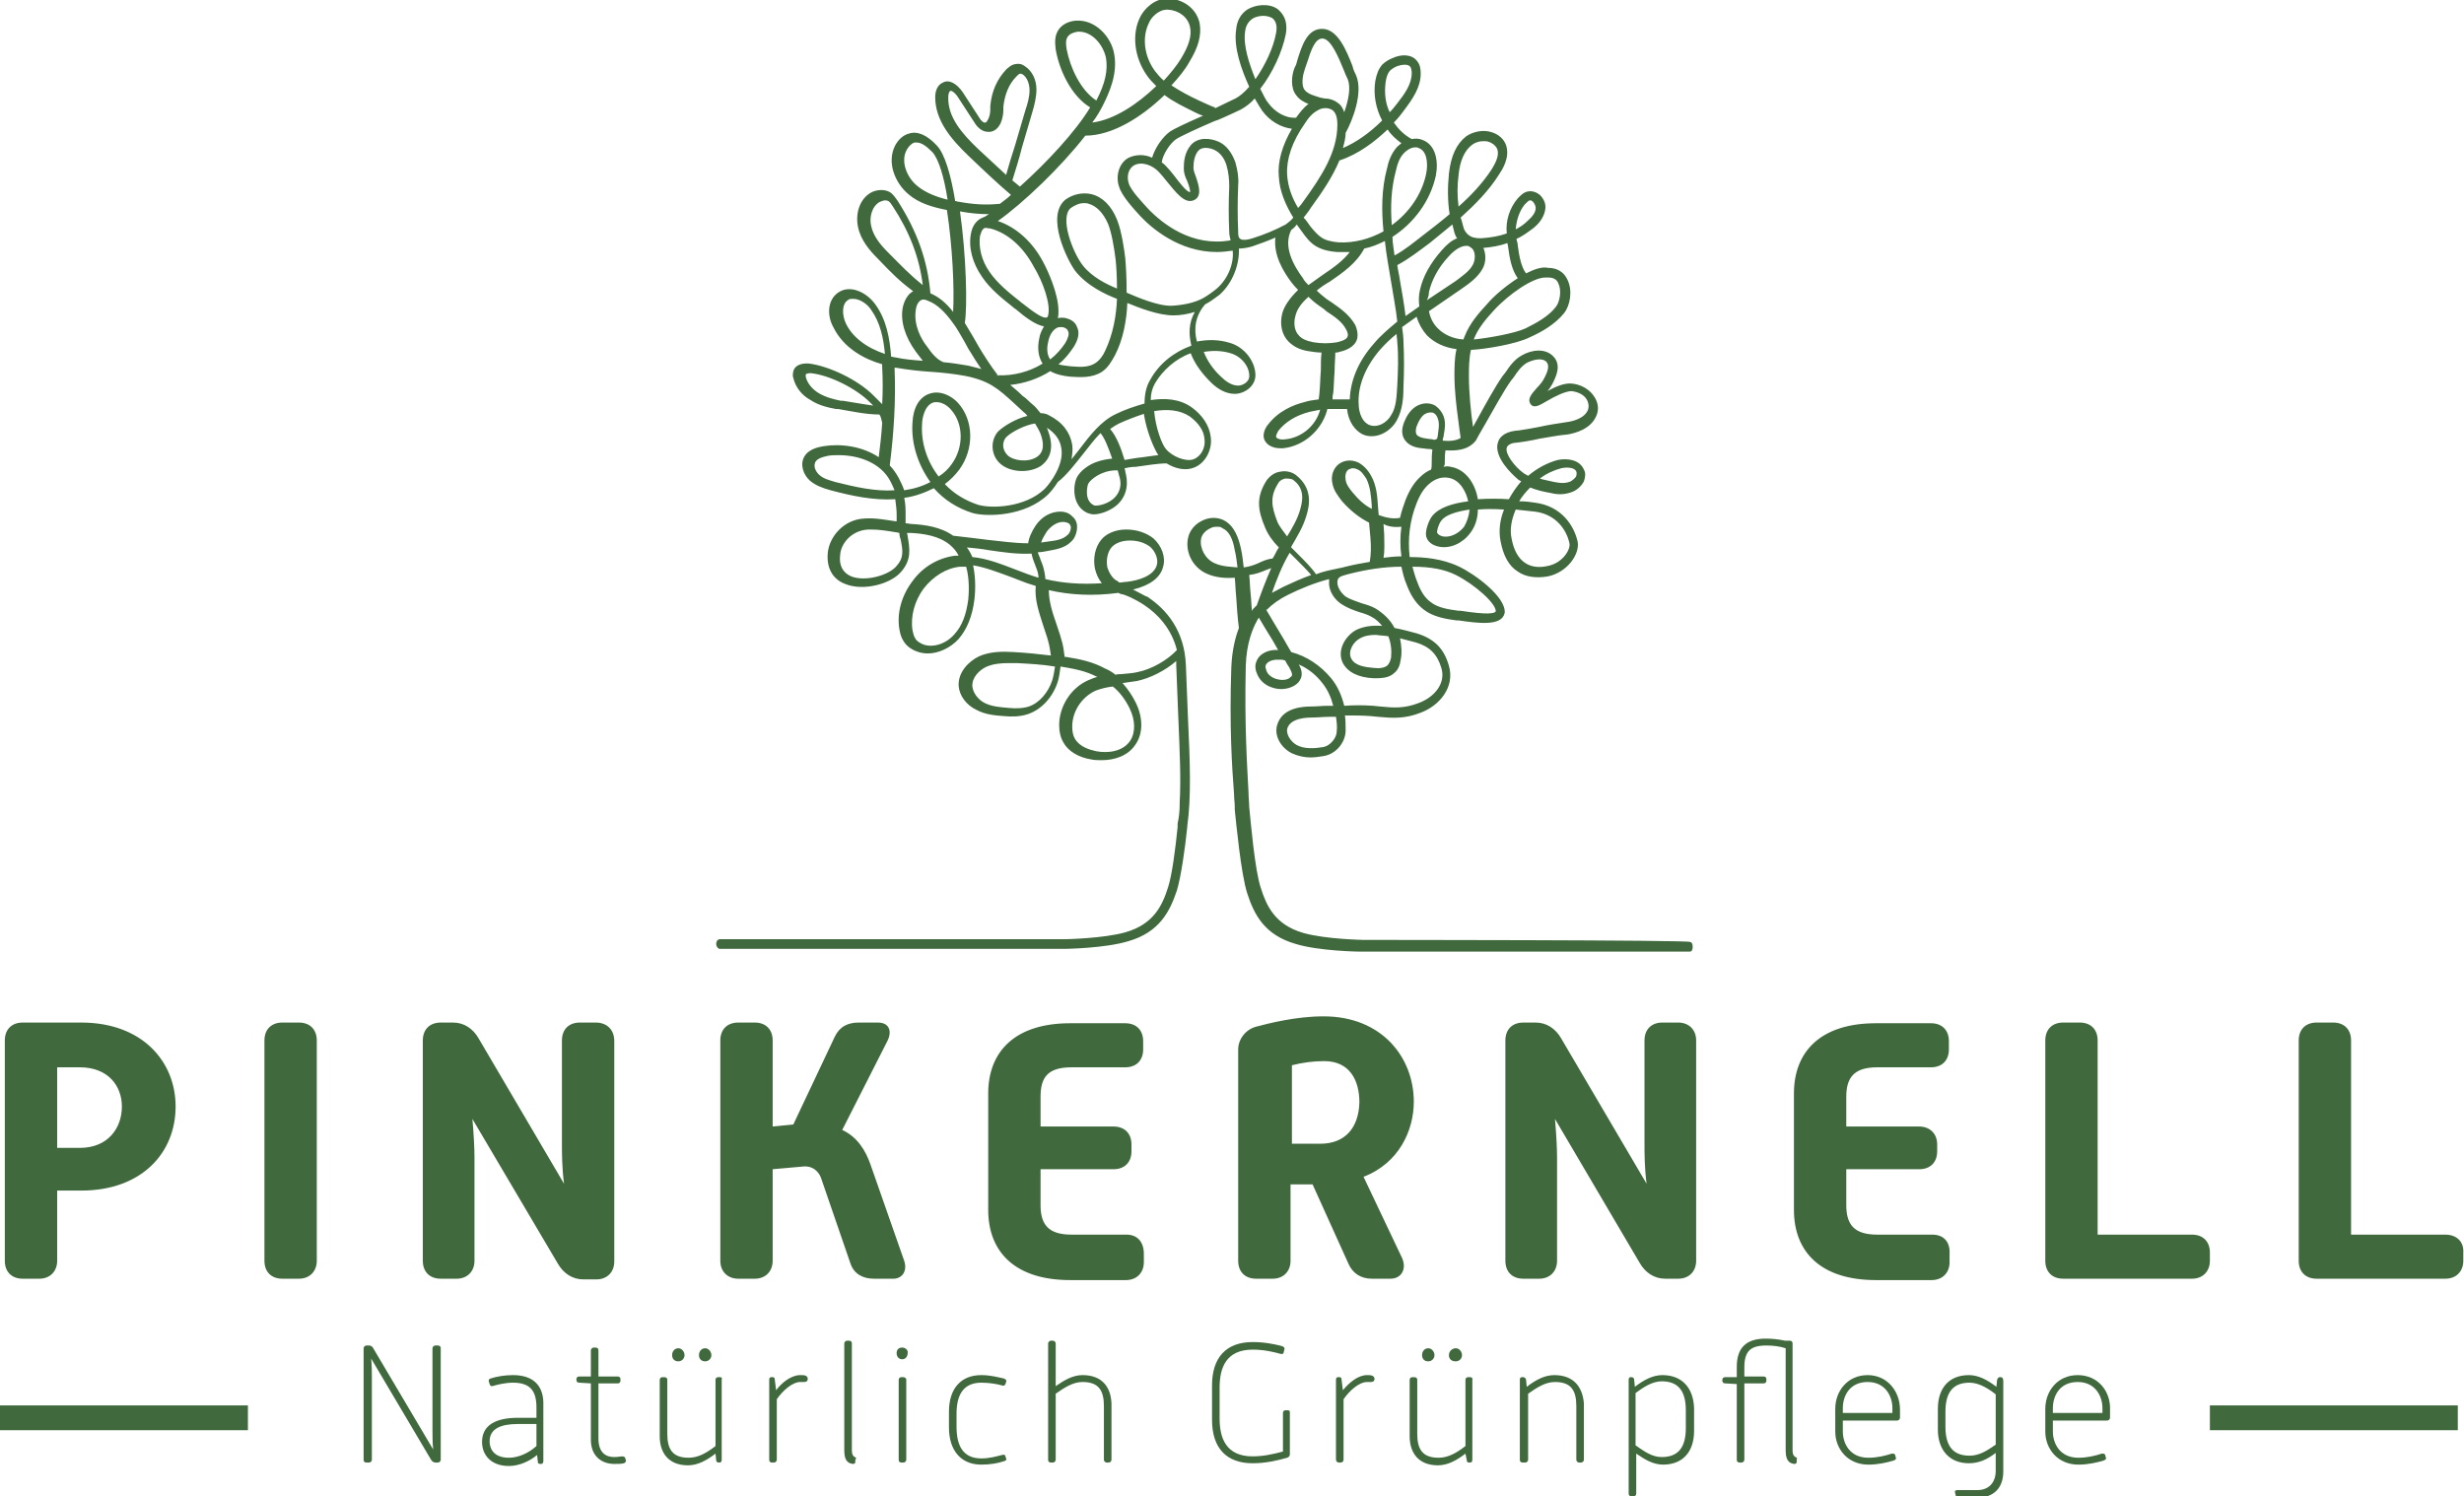 <?xml version="1.0" encoding="utf-8"?>
<svg xmlns="http://www.w3.org/2000/svg" height="217.3px" style="enable-background:new 0 0 357.8 217.3;" version="1.1" viewBox="0 0 357.8 217.3" width="357.8px" x="0px" y="0px">
<style type="text/css">
	.st0{fill:#40693D;}
</style>
<g id="vorlgae">
</g>
<g id="Ebene_1">
	<path class="st0" d="M11.8,148.5H3.3c-1.6,0-2.6,1-2.6,2.6v32c0,1.6,1,2.6,2.6,2.6h2.4c1.6,0,2.6-1.1,2.6-2.6v-10.2h3.5&#xA;		c8.8,0,13.7-5.5,13.7-12.2C25.5,154.1,20.6,148.5,11.8,148.5z M11.6,166.7H8.3V155h3.3c4.1,0,6.1,2.7,6.1,5.7&#xA;		C17.7,163.8,15.7,166.7,11.6,166.7z M43.4,148.5H41c-1.6,0-2.6,1-2.6,2.6v32c0,1.6,1,2.6,2.6,2.6h2.4c1.6,0,2.6-1.1,2.6-2.6v-32&#xA;		C46,149.5,45,148.5,43.4,148.5z M86.5,148.5h-2.3c-1.6,0-2.6,1-2.6,2.6v15.1c0,1.3,0,3.3,0.3,5.7l-12.4-21.1&#xA;		c-0.8-1.4-2.1-2.3-3.7-2.3H64c-1.6,0-2.6,1-2.6,2.6v32c0,1.6,1,2.6,2.6,2.6h2.3c1.6,0,2.6-1.1,2.6-2.6V168c0-1.2-0.1-3.2-0.3-5.5&#xA;		L81,183.5c0.8,1.4,2.1,2.3,3.7,2.3h1.9c1.6,0,2.6-1.1,2.6-2.6v-32C89.2,149.5,88.1,148.5,86.5,148.5z M131.3,183.1l-4.9-14&#xA;		c-0.7-2-1.9-4-4.1-5l6.6-13c0.7-1.5,0.1-2.6-1.4-2.6h-2.8c-1.6,0-2.8,0.6-3.5,2.1l-6,12.7l-3,0.3v-12.5c0-1.6-1-2.6-2.6-2.6h-2.4&#xA;		c-1.6,0-2.6,1-2.6,2.6v32c0,1.6,1.1,2.6,2.6,2.6h2.4c1.6,0,2.6-1.1,2.6-2.6v-13.3l4.5-0.4c1.2-0.1,2.1,0.6,2.5,1.6l4.3,12.5&#xA;		c0.5,1.5,1.8,2.2,3.4,2.2h2.6C131,185.8,131.8,184.6,131.3,183.1z M163.6,179.3h-8c-3.4,0-4.5-1.5-4.5-4.3v-5.2h10.6&#xA;		c1.6,0,2.6-1,2.6-2.6v-1c0-1.6-1-2.6-2.6-2.6h-10.6v-4.3c0-2.8,1-4.3,4.5-4.3h7.8c1.6,0,2.6-1,2.6-2.6v-1.2c0-1.6-1-2.6-2.6-2.6h-8&#xA;		c-8,0-11.9,4.1-11.9,10.2v16.9c0,6.2,4,10.2,11.9,10.2h8.1c1.6,0,2.6-1.1,2.6-2.6v-1.2C166.1,180.3,165.1,179.3,163.6,179.3z&#xA;		 M198,170.9c5.2-2,7.3-6.8,7.3-10.9c0-6.4-4.6-12.4-13.1-12.4c-4,0-7.9,1-9.8,1.5c-1.5,0.4-2.6,1.8-2.6,3.3v30.7&#xA;		c0,1.6,1,2.6,2.6,2.6h2.4c1.6,0,2.6-1.1,2.6-2.6V172h3.2l5.2,11.5c0.6,1.4,1.8,2.2,3.4,2.2h2.7c1.6,0,2.4-1.4,1.7-3L198,170.9z&#xA;		 M191.7,166.1h-4.1v-11.4c1.6-0.4,3.1-0.6,4.7-0.6c3.7,0,5.1,2.8,5.1,6C197.3,163.7,195.4,166.1,191.7,166.1z M243.7,148.5h-2.3&#xA;		c-1.6,0-2.6,1-2.6,2.6v15.1c0,1.3,0,3.3,0.3,5.7l-12.4-21.1c-0.8-1.4-2.1-2.3-3.7-2.3h-1.8c-1.6,0-2.6,1-2.6,2.6v32&#xA;		c0,1.6,1,2.6,2.6,2.6h2.3c1.6,0,2.6-1.1,2.6-2.6V168c0-1.2-0.1-3.2-0.3-5.5l12.3,20.9c0.8,1.4,2.1,2.3,3.7,2.3h1.9&#xA;		c1.6,0,2.6-1.1,2.6-2.6v-32C246.3,149.5,245.2,148.5,243.7,148.5z M280.6,179.3h-8c-3.4,0-4.5-1.5-4.5-4.3v-5.2h10.6&#xA;		c1.6,0,2.6-1,2.6-2.6v-1c0-1.6-1.1-2.6-2.6-2.6h-10.6v-4.3c0-2.8,1.1-4.3,4.5-4.3h7.8c1.6,0,2.6-1,2.6-2.6v-1.2&#xA;		c0-1.6-1-2.6-2.6-2.6h-8c-8,0-11.9,4.1-11.9,10.2v16.9c0,6.2,4,10.2,11.9,10.2h8.1c1.6,0,2.6-1.1,2.6-2.6v-1.2&#xA;		C283.2,180.3,282.2,179.3,280.6,179.3z M318.3,179.3h-13.7v-28.2c0-1.6-1-2.6-2.6-2.6h-2.4c-1.6,0-2.6,1-2.6,2.6v32&#xA;		c0,1.6,1,2.6,2.6,2.6h18.7c1.6,0,2.6-1.1,2.6-2.6v-1.2C320.9,180.3,319.9,179.3,318.3,179.3z M355.1,179.3h-13.7v-28.2&#xA;		c0-1.6-1-2.6-2.6-2.6h-2.4c-1.6,0-2.6,1-2.6,2.6v32c0,1.6,1,2.6,2.6,2.6h18.7c1.6,0,2.6-1.1,2.6-2.6v-1.2&#xA;		C357.8,180.3,356.7,179.3,355.1,179.3z"/>
	<g>
		<path class="st0" d="M63.6,195.4h-0.4c-0.2,0-0.4,0.2-0.4,0.4v11.9c0,0.8,0,1.8,0.1,2.8l-8.7-14.7c-0.1-0.2-0.3-0.4-0.6-0.4h-0.4&#xA;			c-0.2,0-0.4,0.2-0.4,0.4V212c0,0.2,0.1,0.4,0.4,0.4h0.4c0.2,0,0.4-0.2,0.4-0.4v-11.9c0-0.8,0-1.8-0.1-2.8l8.7,14.7&#xA;			c0.1,0.2,0.4,0.4,0.6,0.4h0.4c0.2,0,0.4-0.2,0.4-0.4v-16.2C64,195.6,63.9,195.4,63.6,195.4z"/>
		<path class="st0" d="M74.5,199.7c-1.2,0-2.4,0.2-3.3,0.5c-0.2,0.1-0.3,0.2-0.2,0.5l0.1,0.3c0.1,0.3,0.2,0.3,0.4,0.3&#xA;			c0.7-0.2,1.8-0.5,3-0.5c2.5,0,3.4,1.2,3.4,3.6v1.5h-2.7c-3.1,0-5.2,1-5.2,3.5c0,2,1.4,3.5,3.9,3.5c1.5,0,3-0.7,4.1-1.6l0.1,1&#xA;			c0,0.2,0.1,0.3,0.4,0.3h0.1c0.2,0,0.3-0.2,0.3-0.4v-8.1C79,201.4,77.6,199.7,74.5,199.7z M77.9,210c-1.1,1-2.6,1.7-4,1.7&#xA;			c-1.9,0-2.8-1-2.8-2.4c0-1.8,1.6-2.5,4.1-2.5h2.7V210z"/>
		<path class="st0" d="M90.8,211.8c0-0.2-0.2-0.3-0.5-0.3c-0.2,0-0.6,0.1-1.1,0.1c-1.2,0-2.3-0.6-2.3-2.7v-8h2.8&#xA;			c0.2,0,0.4-0.1,0.4-0.4v-0.2c0-0.2-0.1-0.4-0.4-0.4h-2.8v-3.8c0-0.2-0.1-0.4-0.4-0.4h-0.3c-0.2,0-0.4,0.2-0.4,0.4v3.8h-1.7&#xA;			c-0.2,0-0.4,0.1-0.4,0.4v0.1c0,0.2,0.1,0.4,0.4,0.4l1.7,0.1v8.2c0,2.3,1.5,3.5,3.4,3.5c0.6,0,1,0,1.4-0.1c0.2-0.1,0.3-0.2,0.3-0.4&#xA;			L90.8,211.8z"/>
		<path class="st0" d="M104.6,200h-0.3c-0.2,0-0.4,0.1-0.4,0.4v9.6c-1.3,1-2.5,1.7-3.9,1.7c-2.4,0-3.1-1.3-3.1-3.5v-7.8&#xA;			c0-0.2-0.1-0.4-0.4-0.4h-0.3c-0.2,0-0.4,0.1-0.4,0.4v8.2c0,2.4,1.3,4.2,4.1,4.2c1.4,0,2.7-0.7,4-1.7l0.1,1c0,0.2,0.2,0.3,0.4,0.3&#xA;			h0.1c0.2,0,0.3-0.2,0.3-0.4v-11.7C104.9,200.2,104.8,200,104.6,200z M98.5,195.8c-0.5,0-0.9,0.4-0.9,1s0.4,0.9,0.9,0.9&#xA;			c0.5,0,0.9-0.4,0.9-0.9S99,195.8,98.5,195.8z M102.4,195.8c-0.5,0-0.9,0.4-0.9,1s0.4,0.9,0.9,0.9c0.5,0,0.9-0.4,0.9-0.9&#xA;			S102.9,195.8,102.4,195.8z"/>
		<path class="st0" d="M116.2,199.7c-1.3,0-2.7,1.1-3.5,2.2l-0.2-1.6c0-0.2-0.1-0.3-0.3-0.3h-0.2c-0.2,0-0.3,0.1-0.3,0.4V212&#xA;			c0,0.2,0.1,0.4,0.4,0.4h0.3c0.2,0,0.4-0.2,0.4-0.4v-8.8c0.9-1.3,2.3-2.5,3.4-2.5c0.6,0,1.1,0.1,1.1-0.5&#xA;			C117.2,199.7,116.8,199.7,116.2,199.7z"/>
		<path class="st0" d="M124.1,211.6c-0.1-0.1-0.4-0.2-0.4-1v-15.5c0-0.2-0.1-0.4-0.4-0.4H123c-0.2,0-0.4,0.2-0.4,0.4v15.6&#xA;			c0,1.7,0.8,1.8,1.2,1.9c0.3,0,0.4-0.1,0.4-0.3l0-0.3C124.4,211.8,124.3,211.6,124.1,211.6z"/>
		<path class="st0" d="M131,195.7c-0.5,0-0.8,0.3-0.8,0.8c0,0.5,0.3,0.9,0.8,0.9c0.5,0,0.8-0.4,0.8-0.9&#xA;			C131.9,196.1,131.5,195.7,131,195.7z M131.2,200h-0.3c-0.2,0-0.4,0.1-0.4,0.4V212c0,0.2,0.1,0.4,0.4,0.4h0.3&#xA;			c0.2,0,0.4-0.2,0.4-0.4v-11.7C131.6,200.2,131.4,200,131.2,200z"/>
		<path class="st0" d="M146.1,211.8l-0.1-0.3c0-0.2-0.2-0.3-0.5-0.2c-0.8,0.2-1.8,0.5-3,0.5c-2.7,0-3.6-1.9-3.6-4.6v-1.9&#xA;			c0-2.6,0.9-4.5,3.6-4.5c1.2,0,2.3,0.2,3,0.4c0.3,0.1,0.4,0,0.5-0.2l0.1-0.3c0.1-0.3-0.1-0.4-0.3-0.5c-0.9-0.2-2-0.5-3.3-0.5&#xA;			c-3,0-4.7,2-4.7,5.3v2.3c0,3.3,1.7,5.4,4.7,5.4c1.3,0,2.4-0.2,3.3-0.5C146.1,212.1,146.2,212,146.1,211.8z"/>
		<path class="st0" d="M157.2,199.7c-1.4,0-2.6,0.7-3.9,1.6v-6.2c0-0.2-0.2-0.4-0.4-0.4h-0.3c-0.2,0-0.4,0.2-0.4,0.4V212&#xA;			c0,0.2,0.1,0.4,0.4,0.4h0.3c0.2,0,0.4-0.2,0.4-0.4v-9.6c1.3-0.9,2.5-1.7,3.9-1.7c2.4,0,3.1,1.3,3.1,3.5v7.8c0,0.2,0.2,0.4,0.4,0.4&#xA;			h0.3c0.2,0,0.4-0.2,0.4-0.4v-8.2C161.3,201.4,160,199.7,157.2,199.7z"/>
		<path class="st0" d="M186.9,204.8l-0.2,0c-0.3,0-0.4,0.2-0.4,0.4v5.6c-1.5,0.4-2.9,0.7-4.4,0.7c-3.9,0-4.8-2.7-4.8-5.5v-4.5&#xA;			c0-2.8,0.9-5.5,4.8-5.5c1.6,0,2.9,0.3,4,0.6c0.3,0.1,0.5,0,0.5-0.2l0.1-0.4c0.1-0.3-0.1-0.4-0.3-0.5c-1.1-0.3-2.6-0.6-4.3-0.6&#xA;			c-3.9,0-5.9,2.3-5.9,6.3v5c0,4.1,2.1,6.3,5.9,6.3c1.9,0,3.6-0.4,5-0.8c0.3-0.1,0.4-0.3,0.4-0.5v-6.2&#xA;			C187.3,204.9,187.2,204.8,186.9,204.8z"/>
		<path class="st0" d="M198.5,199.7c-1.3,0-2.6,1.1-3.5,2.2l-0.2-1.6c0-0.2-0.1-0.3-0.3-0.3h-0.2c-0.2,0-0.3,0.1-0.3,0.4V212&#xA;			c0,0.2,0.2,0.4,0.4,0.4h0.3c0.2,0,0.4-0.2,0.4-0.4v-8.8c0.9-1.3,2.3-2.5,3.4-2.5c0.6,0,1.1,0.1,1.1-0.5&#xA;			C199.5,199.7,199,199.7,198.5,199.7z"/>
		<path class="st0" d="M213.5,200h-0.3c-0.2,0-0.4,0.1-0.4,0.4v9.6c-1.3,1-2.5,1.7-3.9,1.7c-2.4,0-3.1-1.3-3.1-3.5v-7.8&#xA;			c0-0.2-0.1-0.4-0.4-0.4h-0.3c-0.2,0-0.4,0.1-0.4,0.4v8.2c0,2.4,1.3,4.2,4.1,4.2c1.4,0,2.7-0.7,4-1.7l0.2,1c0,0.2,0.1,0.3,0.4,0.3&#xA;			h0.1c0.2,0,0.3-0.2,0.3-0.4v-11.7C213.9,200.2,213.7,200,213.5,200z M207.4,195.8c-0.5,0-0.9,0.4-0.9,1s0.4,0.9,0.9,0.9&#xA;			c0.5,0,0.9-0.4,0.9-0.9S207.9,195.8,207.4,195.8z M211.4,195.8c-0.5,0-1,0.4-1,1s0.4,0.9,1,0.9c0.5,0,0.9-0.4,0.9-0.9&#xA;			S211.9,195.8,211.4,195.8z"/>
		<path class="st0" d="M225.7,199.7c-1.4,0-2.7,0.7-4,1.7l-0.1-1c0-0.2-0.2-0.4-0.4-0.4H221c-0.2,0-0.3,0.1-0.3,0.4V212&#xA;			c0,0.2,0.1,0.4,0.4,0.4h0.4c0.2,0,0.4-0.2,0.4-0.4v-9.6c1.3-0.9,2.5-1.7,3.9-1.7c2.4,0,3.1,1.3,3.1,3.5v7.8c0,0.2,0.2,0.4,0.4,0.4&#xA;			h0.3c0.2,0,0.4-0.2,0.4-0.4v-8.2C229.8,201.4,228.5,199.7,225.7,199.7z"/>
		<path class="st0" d="M241.4,199.7c-1.4,0-2.7,0.7-4,1.7l-0.1-1c0-0.2-0.1-0.4-0.4-0.4h-0.1c-0.2,0-0.3,0.1-0.3,0.4v16.5&#xA;			c0,0.2,0.1,0.4,0.4,0.4h0.3c0.2,0,0.4-0.1,0.4-0.4v-5.8c1.3,0.9,2.5,1.6,3.9,1.6c2.8,0,4.5-1.8,4.5-4.9v-3.3&#xA;			C245.9,201.5,244.2,199.7,241.4,199.7z M244.8,207.4c0,2.8-1.1,4.2-3.5,4.2c-1.4,0-2.5-0.8-3.8-1.7v-7.6c1.1-0.8,2.4-1.7,3.8-1.7&#xA;			c2.4,0,3.5,1.4,3.5,4.2V207.4z"/>
		<path class="st0" d="M260.7,211.6c-0.1-0.1-0.4-0.2-0.4-1v-15.5c0-0.2-0.1-0.4-0.4-0.4h-0.7c-0.9-0.2-1.9-0.3-2.8-0.3&#xA;			c-2.8,0-4.2,1.3-4.2,4.1v1.5h-1.7c-0.2,0-0.4,0.1-0.4,0.4v0.1c0,0.2,0.1,0.4,0.4,0.4l1.7,0.1V212c0,0.2,0.1,0.4,0.4,0.4h0.3&#xA;			c0.2,0,0.4-0.2,0.4-0.4v-11.1h2.8c0.2,0,0.4-0.1,0.4-0.4v-0.2c0-0.2-0.1-0.4-0.4-0.4h-2.8v-1.3c0-2.4,0.9-3.2,3.2-3.2&#xA;			c0.9,0,1.9,0.1,2.8,0.4v14.9c0,1.7,0.8,1.8,1.2,1.9c0.3,0,0.4-0.1,0.4-0.3l0-0.3C261,211.8,260.9,211.6,260.7,211.6z"/>
		<path class="st0" d="M271.2,199.7c-2.9,0-4.7,2.3-4.7,4.9v3.3c0,2.5,1.8,4.8,4.8,4.8c1.4,0,2.7-0.3,3.7-0.6&#xA;			c0.2-0.1,0.4-0.2,0.3-0.4l-0.1-0.4c-0.1-0.2-0.2-0.2-0.5-0.2c-0.9,0.3-2.1,0.6-3.4,0.6c-2.7,0-3.7-2.1-3.7-3.8v-1.6h7.9&#xA;			c0.2,0,0.4-0.2,0.4-0.4v-1.2C275.9,202.1,274.1,199.7,271.2,199.7z M274.9,205.2h-7.3v-0.7c0-1.8,1-3.8,3.6-3.8&#xA;			c2.6,0,3.6,2.1,3.6,3.8V205.2z"/>
		<path class="st0" d="M290.5,200h-0.1c-0.2,0-0.3,0.1-0.4,0.4l-0.1,1c-1.3-1-2.6-1.7-4-1.7c-2.8,0-4.5,1.8-4.5,4.9v3&#xA;			c0,3,1.7,4.9,4.5,4.9c1.4,0,2.6-0.5,3.9-1.5v2.6c0,1.6-0.9,2.8-2.7,2.8h-2.9c-0.2,0-0.4,0.1-0.3,0.4l0.1,0.4&#xA;			c0,0.2,0.2,0.3,0.4,0.3h2.7c2.4,0,3.8-1.4,3.8-3.8v-13.1C290.9,200.2,290.8,200,290.5,200z M289.8,209.8c-1.3,0.9-2.4,1.6-3.8,1.6&#xA;			c-2.4,0-3.5-1.4-3.5-4.2v-2.2c0-2.8,1.1-4.2,3.5-4.2c1.4,0,2.8,0.9,3.8,1.7V209.8z"/>
		<path class="st0" d="M301.7,199.7c-2.9,0-4.7,2.3-4.7,4.9v3.3c0,2.5,1.8,4.8,4.8,4.8c1.4,0,2.7-0.3,3.7-0.6&#xA;			c0.2-0.1,0.4-0.2,0.3-0.4l-0.1-0.4c-0.1-0.2-0.2-0.2-0.5-0.2c-0.9,0.3-2.1,0.6-3.4,0.6c-2.7,0-3.7-2.1-3.7-3.8v-1.6h7.9&#xA;			c0.2,0,0.4-0.2,0.4-0.4v-1.2C306.5,202.1,304.7,199.7,301.7,199.7z M305.4,205.2h-7.3v-0.7c0-1.8,1-3.8,3.6-3.8&#xA;			c2.6,0,3.6,2.1,3.6,3.8V205.2z"/>
	</g>
	<g>
		<rect class="st0" height="3.6" width="36" x="0" y="204.1"/>
		<rect class="st0" height="3.6" width="36" x="320.9" y="204.1"/>
	</g>
	<g>
		<g>
			<g>
				<path class="st0" d="M163,86.4c-0.1,0-0.1,0-0.1,0v0C163,86.4,163,86.4,163,86.4z"/>
				<path class="st0" d="M171.4,120c0,0,0,0.1,0,0.2h0C171.4,120.1,171.4,120.1,171.4,120z"/>
			</g>
			<g>
				<path class="st0" d="M182,88.4c-0.1,0.1-0.2,0.2-0.2,0.3C181.9,88.5,182,88.5,182,88.4z"/>
			</g>
			<g>
				<path class="st0" d="M183.7,88.5c0,0.1-0.1,0.1-0.1,0.2C183.7,88.7,183.7,88.6,183.7,88.5C183.8,88.5,183.8,88.5,183.7,88.5z"/>
			</g>
			<g>
				<path class="st0" d="M183.8,88.6c-0.1,0-0.1,0.1-0.1,0.1C183.7,88.6,183.7,88.6,183.8,88.6C183.8,88.5,183.8,88.5,183.8,88.6z"/>
			</g>
			<g>
				<path class="st0" d="M213.8,64.5c0.1-0.1,0.2-0.2,0.5-0.5C214.1,64.2,214,64.4,213.8,64.5z"/>
			</g>
			<g>
				<path class="st0" d="M167.1,86.9c0,0,0.1,0,0.1,0.1l0,0C167.2,86.9,167.1,86.9,167.1,86.9z"/>
			</g>
			<g>
				<path class="st0" d="M145.1,54.8c-0.1-0.1-0.2-0.1-0.4-0.2c0.1,0,0.1,0,0.2,0C145,54.6,145,54.7,145.1,54.8z"/>
			</g>
			<g>
				<path class="st0" d="M144.9,54.6c-0.1,0-0.1,0-0.2,0c0.1,0.1,0.2,0.1,0.4,0.2C145,54.7,145,54.6,144.9,54.6z"/>
			</g>
			<g>
				<path class="st0" d="M198.1,136.5c-0.1,0-5.6-0.1-8.8-1c-4.2-1.2-5.4-4-6.2-6.5c-0.9-2.6-1.5-9.9-1.7-11.8v0&#xA;					c0-0.6-0.1-1.4-0.1-2.1c-0.2-3.9-0.6-9.8-0.4-18.4c0.1-3.3,1-5.4,1.6-6.5c0-0.1,0.1-0.1,0.1-0.2c0.1-0.1,0.1-0.2,0.2-0.3&#xA;					c0.6,1,1.3,2.2,2,3.3c0.3,0.5,0.5,0.9,0.8,1.4c-1.4-0.1-2.8,0.5-3.2,1.8c-0.2,0.5-0.1,1.2,0.2,1.8c0.4,0.9,1.2,1.6,2.3,1.9&#xA;					c1,0.3,2.1,0.2,3-0.3c0.5-0.3,0.8-0.6,1-1.1c0.3-0.7,0-1.5-0.3-2c1.4,0.6,2.6,1.6,3.5,2.8c0.7,0.9,1.2,2,1.5,3.2&#xA;					c-0.3,0-0.5,0-0.8,0c-0.8,0-1.6,0.1-2.4,0.1c-1,0-3.9,0.1-4.8,2.3c-0.8,1.8,0.4,3.7,2,4.5c0.9,0.4,1.8,0.6,2.7,0.6&#xA;					c0.6,0,1.3-0.1,1.9-0.2c1.9-0.3,3.2-2.1,3.2-3.7c0-0.8,0-1.5-0.1-2.2c1.3,0,2.6,0,3.8,0.1l1,0.1c2.2,0.2,3.9,0.3,6.2-0.6&#xA;					c2.7-1,5-3.7,4.1-6.8c-0.7-2.5-2.1-3.9-4.6-4.7c-1.1-0.3-2.2-0.6-3.3-0.8c-0.6-1.2-1.6-2.1-2.7-2.8c-0.7-0.4-1.4-0.6-2.1-0.8&#xA;					c-0.8-0.3-1.5-0.5-2.2-0.9c-0.6-0.4-1.3-1.3-1.3-2.1c0-0.7,0.3-0.9,1.5-1.2l0.4-0.1c2.4-0.6,4.9-1,7.4-1&#xA;					c0.2,0.9,0.4,1.8,0.8,2.7c0.6,1.6,1.4,2.7,2.4,3.5c1.4,1.1,3.3,1.4,4.8,1.6l0.3,0c2.8,0.4,6.3,0.9,6.7-1.1&#xA;					c0.2-2.3-4.3-5.6-6.6-6.7c-2.5-1.2-5.2-1.4-7.1-1.4h-0.1c-0.3-2.6,0-5.3,1-7.8c0.5-1.3,1.1-2.2,1.8-2.8c0.9-0.8,1.9-1.1,2.9-0.9&#xA;					c1.6,0.3,2.5,2,2.8,3.4c-2.3,0.3-4.2,0.9-5.2,2.1c-0.5,0.6-1.1,2.2-0.9,3c0.2,0.8,0.9,1.3,1.9,1.5c1.6,0.3,3.4-0.5,4.5-2&#xA;					c0.7-0.9,1.1-2.1,1.1-3.4c1.1-0.1,2.4-0.1,3.8,0c-0.6,1.5-0.8,3.1-0.5,4.6c0.4,2.1,1.2,3.6,2.5,4.4c1.1,0.8,2.7,1,4.4,0.7&#xA;					c2.8-0.6,4.6-3.2,4.3-5c-0.5-2.3-2.3-5.2-6.2-5.7c-0.6-0.1-1.4-0.2-2.3-0.2c0.4-0.7,1-1.4,1.6-2c1,0.4,1.9,0.6,3,0.8&#xA;					c1.2,0.3,2.2,0.2,3.2-0.2c0.7-0.3,1.3-0.9,1.6-1.5c0.2-0.6,0.3-1.2,0-1.7c-0.6-1.4-2.3-1.7-3.8-1.4c-1.5,0.4-3,1.2-4.3,2.3&#xA;					c-0.3-0.2-0.6-0.3-0.8-0.5c-1.1-0.8-2.6-2.7-2.3-3.6c0.1-0.4,0.8-0.7,1.3-0.7v0c0.9-0.1,2.2-0.3,3.5-0.6c1.3-0.2,2.7-0.5,4-0.6&#xA;					c1.2-0.2,3.4-0.8,4.2-2.7c0.4-0.9,0.3-1.9-0.3-2.8c-0.7-1.1-2-1.8-3.3-1.9c-1.1-0.1-2.4,0.5-3.5,1.1c0.3-0.3,0.5-0.7,0.7-1&#xA;					c0.5-1,1.4-2.7,0.2-4c-1.2-1.3-3.2-1-4.6-0.2c-1.1,0.6-1.8,1.6-2.4,2.5l-0.4,0.5c-1,1.4-2.6,4.3-3.8,6.5&#xA;					c-0.2,0.3-0.3,0.6-0.5,0.9c-0.3-1.9-0.6-5.1-0.6-7.3c0-1.2,0-2.6,0.3-3.9c0.1,0,0.1,0,0.2,0c1.8-0.1,6.3-0.8,8.3-1.8&#xA;					c1.8-0.8,3.7-1.9,5-3.5c0.9-1.1,1.3-3.3,0.5-4.9c-0.5-1.1-1.5-1.7-2.8-1.7c-0.9-0.2-2,0.2-3.2,0.8c-0.7-0.9-1-2.5-1.2-4&#xA;					c0-0.3-0.1-0.6-0.2-1c0.9-0.4,1.7-1,2.5-1.6c1.1-0.9,1.6-1.9,1.7-2.8c0.1-0.8-0.3-1.5-0.8-2c-0.5-0.4-1.1-0.6-1.7-0.5&#xA;					c-0.7,0.1-1.2,0.7-1.5,1c-1.2,1.4-1.8,3.3-1.6,5.1c-1.1,0.4-2.3,0.6-3.7,0.7c-0.4,0-0.7,0-1-0.1c0,0,0,0-0.1,0&#xA;					c-0.8-0.2-1.2-0.8-1.4-1.2c-0.2-0.6-0.3-1.2-0.5-1.7c2.1-1.9,4.1-3.9,5.6-6.3c0.4-0.6,1.6-2.4,1-4.2c-0.3-0.9-1.1-1.6-2.1-1.9&#xA;					c-1.2-0.4-2.7-0.1-3.7,0.6c-1.4,1.1-2.2,2.8-2.5,5.4c-0.2,2-0.2,4,0.1,5.9c-1.3,1.1-2.6,2.1-3.9,3.1c-1.3,1-2.6,2.1-4.1,2.9&#xA;					c-0.1-0.9-0.3-1.8-0.3-2.7c3.1-2,5.5-5.2,6.3-8.9c0.4-2.1,0-4.5-2-5.2c-0.5-0.2-1-0.2-1.5-0.1h0c-1.1-0.6-1.9-1.4-2.6-2.4&#xA;					c0.7-0.7,1.2-1.4,1.5-1.8c1.2-1.6,2.4-3.3,2.4-5.3c0-0.7-0.1-1.3-0.5-1.8c-0.8-1.1-2.4-1-3.5-0.5c-0.5,0.2-1.1,0.5-1.6,1&#xA;					c-0.5,0.6-0.8,1.3-1,2.4c-0.3,2,0.1,4,1,5.7c-1.8,1.8-3.8,3.2-5.7,4c0.2-0.7,0.4-1.5,0.4-2.2c1-1.8,2.6-5.9,1.5-8.4&#xA;					c-0.2-0.4-0.4-0.8-0.5-1.3c-0.9-2.3-2.1-5.2-4.2-5.4c-2.4-0.2-3.2,2.6-3.8,4.5c-0.1,0.4-0.2,0.8-0.4,1.1c-0.5,1.2-0.6,3,0.2,4&#xA;					c0.5,0.7,1.1,1,1.8,1.3c-0.7,0.5-1.3,1.3-1.8,2c0,0,0,0,0,0c-1.7,0.1-3.2-1-4-2.1c-0.3-0.3-0.7-1.1-1.2-2.1&#xA;					c1.8-2.3,3.2-5.4,3.7-7.9c0.4-2.2-0.6-3.2-1.2-3.7c-1.3-0.9-3.3-0.6-4.4,0.1c-0.9,0.6-1.5,1.6-1.6,2.9c-0.4,2.6,0.8,5.9,1.9,8.3&#xA;					c-0.7,0.8-1.4,1.4-2,1.7c-0.6,0.3-1.7,0.8-2.9,1.4c0,0-0.1,0-0.1-0.1c-0.6-0.2-1.4-0.6-2.3-1c-1.5-0.7-2.8-1.4-4-2.2&#xA;					c1.1-1.2,2-2.3,2.6-3.4c1.3-2.1,1.8-3.9,1.5-5.6c-0.4-2-2.2-3.5-4.5-3.6c-2.1-0.1-3.6,1.6-4.1,2.6c-1.3,2.5-0.9,5.9,0.9,8.5&#xA;					c0.4,0.6,0.9,1.1,1.4,1.6c-2.7,2.6-6.1,4.9-9.3,5.3c0.7-0.9,1.2-1.8,1.6-2.6c0.9-1.8,2.1-4.5,1.6-7.3c-0.4-2.5-2.7-5.1-5.6-4.9&#xA;					c-1.1,0.1-2.1,0.6-2.6,1.5c-0.5,0.9-0.4,1.8-0.3,2.7c0.5,2.9,2.2,6.7,5,8.4c-2.1,3.5-6.3,8-10.2,11.5c-0.4-0.3-0.7-0.6-1.1-0.9&#xA;					c0.5-1.6,1-3.2,1.4-4.8c0.5-1.7,1-3.4,1.5-5.1c0.3-1,0.6-2.2,0.6-3.3c0-1.4-0.6-2.7-1.7-3.4c-0.3-0.2-0.6-0.4-1.3-0.3&#xA;					c-0.7,0.1-1,0.5-1.3,0.7l-0.1,0.1c-1.3,1.4-2.1,3.1-2.3,5.3c0,0.2,0,0.3,0,0.5c0,0.5-0.1,1-0.3,1.4c-0.3,0.6-0.4,0.5-0.6,0.5&#xA;					c-0.1,0-0.4-0.3-0.5-0.4l-2.6-4c-0.9-1.3-2-1.9-2.9-1.4c-0.7,0.3-1.1,1.1-1.1,2.1c0,3.4,2.3,6.1,4.8,8.5c2.4,2.3,4.2,4,6.2,5.7&#xA;					c-0.5,0.5-1.1,0.9-1.6,1.3c-2.1,0.2-3.8,0.1-6-0.3c-0.2,0-0.3-0.1-0.5-0.1c-0.6-3.7-1.5-6.9-2.7-8.1c-1.4-1.5-2.8-2.1-4-1.7&#xA;					c-0.8,0.2-1.5,0.8-2,1.7c-1.3,2.5,0,5.5,1.9,7.1c1.5,1.3,3.5,1.9,5.6,2.3c0.8,5.2,1.1,11.4,0.9,14.8c-1-1.3-2.1-2.2-3.3-2.7&#xA;					c-0.4-4.7-1.9-9-4.8-13.5c-0.3-0.4-0.6-0.9-1.1-1.2c-0.7-0.4-1.7-0.4-2.6,0c-1.9,1-2.4,3.3-2,5.1c0.4,1.9,1.7,3.4,2.8,4.5&#xA;					c2.2,2.3,3.2,3.3,5.2,4.8c-0.8,0.4-1.3,1.4-1.5,2.3c-0.4,2,0.3,4.3,1.9,6.5c0.3,0.4,0.6,0.8,1,1.3c-1.3-0.1-2.7-0.2-4-0.5&#xA;					c-0.2,0-0.4-0.1-0.6-0.1c-0.2-2.7-0.7-5.4-2.3-7.6c-1.3-1.8-3.7-2.9-5.4-1.7c-1.6,1.1-1.6,3.4-0.7,5c1.5,3.1,4.6,4.7,7.1,5.4&#xA;					c0,0.2,0,0.3,0,0.4c0.1,1.8,0.1,3.6,0,5.4c-0.2-0.2-0.5-0.5-0.7-0.7c-0.2-0.2-0.4-0.4-0.6-0.6c-2.2-2.2-6.3-4.2-9.3-4.6&#xA;					c-1.2-0.1-2.1,0.3-2.3,1.1c-0.1,0.4-0.1,0.8,0,1c0.3,1.3,1.2,2.5,2.5,3.2c1.2,0.8,2.6,1.1,3.7,1.3l0.3,0c1.8,0.3,4,0.8,6,0.8&#xA;					c0.2,0.3,0.3,0.7,0.4,1.2h0c-0.1,1.7-0.3,3.4-0.5,5c-2.4-1.6-5.5-2-8-1.6c-0.5,0.1-2.1,0.3-2.8,1.5c-0.7,1.2-0.1,2.7,0.8,3.5&#xA;					c0.8,0.7,1.9,1.1,3,1.4c3,0.8,6.2,1.5,9.4,1.3c0.1,0.8,0.2,1.5,0.2,2.2c0,0.4,0,0.7,0,1c-0.1,0-0.1,0-0.2,0&#xA;					c-1.4-0.2-2.9-0.5-4.4-0.4c-3.1,0.1-5.2,2.7-5.4,5c-0.2,2.2,0.7,3.8,2.5,4.5c2.7,1.1,6.6,0,8.1-1.7c1.6-1.8,1.3-3.4,1-5.2&#xA;					c0-0.2-0.1-0.4-0.1-0.5c0.2,0,0.4,0,0.6,0c1.8,0.1,4,0.4,5.6,1.7c0.6,0.5,1,1,1.3,1.6c-0.2,0-0.3,0-0.5,0&#xA;					c-2.4,0.3-4.7,1.6-6.2,3.7c-1.6,2.1-2.3,4.7-1.9,7c0.1,0.5,0.2,1.1,0.6,1.7c0.4,0.7,1.1,1.2,1.9,1.5c0.5,0.2,1.1,0.3,1.6,0.3&#xA;					c1.6,0,3.3-0.8,4.5-2.1c1.2-1.4,2-3.3,2.3-5.8c0.2-1.8,0.1-3.5-0.2-4.9c1.8,0.3,3.6,1,5.5,1.7c1.1,0.4,2.2,0.9,3.3,1.2&#xA;					c0.1,0,0.2,0.1,0.3,0.1c-0.2,2,0.5,3.9,1.1,5.8c0.2,0.7,0.5,1.4,0.7,2.2c0.2,0.7,0.3,1.4,0.4,2.1c-1.7-0.2-3.5-0.4-5.4-0.5&#xA;					c-1.6-0.1-3.4-0.1-5,0.6c-1.5,0.7-3.1,2.3-3,4.3c0.1,1.4,1.1,2.8,2.6,3.5c1.3,0.7,2.7,0.8,4,0.9c1.1,0.1,2.3,0.1,3.5-0.3&#xA;					c2-0.7,3.6-2.5,4.3-4.7c0.2-0.7,0.3-1.4,0.4-2.2c1.8,0.3,3.6,0.6,5.3,1.5c0,0,0.1,0,0.1,0c-0.5,0.1-0.9,0.3-1.4,0.5&#xA;					c-2.5,1.1-4.2,3.8-4.2,6.5c0,1,0.2,1.8,0.6,2.5c0.7,1.3,2.2,2.2,4.1,2.5c0.5,0.1,0.9,0.1,1.5,0.1c1.8,0,3.8-0.6,4.9-2.3&#xA;					c1.1-1.6,1.1-3.9,0-6.1c-0.5-1-1.1-1.9-1.9-2.8c0.7-0.1,1.4-0.2,2.1-0.3c1.9-0.4,4.1-1.5,5.7-2.9c0,0.2,0,0.4,0,0.6&#xA;					c0.1,2.7,0.2,5.2,0.3,7.6c0.2,4.8,0.4,8.9,0.2,12.4c0,0,0,0.1,0,0.2c0,1-0.1,1.9-0.3,2.8c0,0,0,0,0,0.1c0,0,0,0.1,0,0.2&#xA;					c0,0,0,0.1,0,0.2c-0.3,3-0.8,7-1.4,8.8c-0.8,2.5-2,5.3-6.2,6.5c-3.2,0.9-8.7,1-8.8,1c0,0-49.9,0-50.1,0s-0.5,0.2-0.5,0.7&#xA;					c0,0.4,0.3,0.7,0.5,0.7c0.2,0,50.2,0,50.2,0c0.2,0,5.8-0.1,9.1-1.1c4.6-1.3,6.1-4.4,7.1-7.4c0.6-2,1.2-6.2,1.5-9.2&#xA;					c0,0,0,0,0-0.1c0.6-4.3,0.4-9.4,0.1-15.8c-0.1-2.3-0.2-4.8-0.3-7.6c-0.2-5.1-2.9-8.1-5.4-9.8c0,0-0.1-0.1-0.1-0.1c0,0,0,0,0,0&#xA;					c0,0,0,0,0,0c-0.1,0-0.2-0.1-0.3-0.1c-0.6-0.3-1.1-0.6-1.9-1c0,0,0.1,0,0.1,0h0c2.4-0.6,3.9-1.7,4.3-3.3c0.4-1.4-0.2-3-1.4-4.1&#xA;					c-1-0.8-2.4-1.3-4-1.3c-1.5,0-2.9,0.6-3.6,1.5c-0.9,1.1-1.2,2.7-0.9,4.2c0.2,0.8,0.5,1.5,1,2.1c-3,0.2-5.7,0-8.2-0.6&#xA;					c-0.1-1.3-0.4-2.1-0.7-2.8c-0.1-0.4-0.3-0.7-0.4-1.1c0.5,0,1-0.1,1.5-0.2c1.1-0.2,2.4-0.4,3.3-1.3c0.6-0.5,0.9-1.4,0.9-2.2&#xA;					c0-0.7-0.3-1.2-0.8-1.6c-0.4-0.4-1-0.6-1.6-0.6c-1.4,0-2.7,0.7-3.6,2c-0.6,0.9-1,1.8-1.1,2.6c-2,0-3.9-0.3-5.9-0.5&#xA;					c-1.6-0.2-3.2-0.4-5-0.6c-1.8-1.3-4.2-1.6-6-1.7c-0.3,0-0.5-0.1-0.9-0.1c0-0.4,0-0.8,0-1.2c0-0.8,0-1.6-0.2-2.5&#xA;					c1.6-0.2,3.1-0.8,4.3-1.4c1.5,1.7,3.4,2.9,5.6,3.6c2.1,0.6,7.7,0.5,11-2.7c0.4-0.4,0.9-1,1.4-1.8l0,0c1.3-1,2.5-2.6,3.7-4.1&#xA;					c0.8-1,1.6-2.1,2.5-3c0.6,0.7,1.1,2,1.7,3.7c-0.8,0.1-1.5,0.2-2.3,0.5c-0.9,0.3-2.4,1.2-2.9,2.4c-0.5,1.2-0.6,4,1.6,5&#xA;					c0.3,0.1,0.6,0.2,0.9,0.2c1,0,2.3-0.5,3.2-1.2c1.4-1.1,1.9-2.8,1.5-4.6c-0.1-0.3-0.1-0.6-0.2-0.9c0.5-0.1,1-0.2,1.6-0.2&#xA;					c1.5-0.2,3.2-0.5,4.5-0.5c1.3,0.8,2.8,1.1,4,0.6c1.6-0.6,2.7-2.6,2.4-4.5c-0.2-1.6-1.2-3.1-2.7-4.2c-1.8-1.3-3.9-1.4-6-1.1&#xA;					c0-0.9,0.2-1.7,0.6-2.4c1.1-1.9,3-3.6,5.2-4.4c0.6,1.6,1.7,3,2.9,4.2c1.1,1.1,2.3,1.7,3.5,1.7c0,0,0,0,0,0c1.4,0,3-1.1,3-2.7&#xA;					c0-2-1.6-4.1-3.7-4.7c-1.6-0.5-3.2-0.5-4.8-0.2c-0.5-1.9-0.2-3.8,1.2-5.4h0c0.8-0.4,1.4-0.9,2.1-1.4c1.9-1.7,2.9-4.4,2.8-6.7&#xA;					c0.5,0,1.2-0.1,1.9-0.3c1.1-0.4,2.3-0.8,3.4-1.3c-0.3,2.5,1.1,4.9,2.4,6.6c0.3,0.4,0.6,0.7,0.9,1c0,0,0,0-0.1,0.1&#xA;					c-1.1,1.1-1.9,2.2-2.2,3.3c-0.4,1.5-0.1,3.1,0.9,4.1c0.7,0.7,1.6,1.2,2.9,1.4c0.6,0.1,1.3,0.2,1.9,0.2c-0.1,0.8-0.1,1.7-0.1,2.6&#xA;					c-0.1,1.1-0.1,2.3-0.2,3.2c0,0.3-0.1,0.7-0.1,1c-0.8,0.1-1.5,0.2-2.1,0.4c-1.6,0.4-3.8,1.3-5.3,3.3c-0.2,0.2-0.7,1-0.6,1.8&#xA;					c0.2,1.1,1.3,1.6,2.4,1.6c0.1,0,0.3,0,0.4,0c3-0.3,5.6-2.6,6.4-5.5c0-0.1,0-0.2,0.1-0.2c0.9,0,1.9,0,2.8,0&#xA;					c0.2,1.8,1.1,3.1,2.3,3.7c1.9,0.8,4-0.4,4.9-2c0.9-1.6,1-3.5,1-5c0.1-2.2,0.1-4.3,0-6.4c0-0.7-0.1-1.4-0.2-2.2&#xA;					c0.7-0.5,1.4-1,2.1-1.5c0.3,1,0.8,1.9,1.5,2.7c1.1,1.1,2.6,1.8,4.3,2c-0.3,1.3-0.3,2.7-0.3,3.9c0,2,0.3,4.6,0.5,6&#xA;					c0.2,1.5,0.3,2.4,0.4,3v0c-0.6,0.4-1.6,0.5-2.6,0.4c0-0.2,0-0.3,0.1-0.5c0.1-0.7,0.3-1.5,0.2-2.3c-0.1-1-0.7-1.8-1.4-2.3&#xA;					c-0.9-0.5-2-0.4-2.9,0.2c-0.7,0.5-1.2,1.2-1.6,2.2c-0.4,1-0.4,1.9,0.1,2.6c0.5,0.7,1.3,1.1,2.5,1.2l0.8,0.1c0.2,0,0.5,0,0.7,0.1&#xA;					c-0.1,0.7-0.1,1.3-0.1,1.8c0,0.4,0,0.9-0.1,1.1c-0.5,0.2-1.1,0.6-1.5,1c-0.9,0.8-1.6,1.9-2.2,3.4c-0.3,0.8-0.6,1.7-0.8,2.6&#xA;					c-1,0.2-2,0-3.1-0.4l-0.1-1.2c-0.1-1.5-0.2-3.1-1-4.5c-0.5-0.9-1.1-1.5-1.8-1.9c-1-0.5-2.1-0.4-2.9,0.2&#xA;					c-0.8,0.6-1.2,1.8-0.9,2.9c0.2,1,0.8,1.7,1.3,2.4c1.2,1.4,2.6,2.5,4,3.2l0.2,2.2c0.1,1.2,0.1,2.4-0.1,3.5&#xA;					c-1.2,0.2-2.3,0.4-3.5,0.7l-0.4,0.1c-0.3,0.1-0.6,0.1-0.9,0.2v0c-1,0.2-2,0.4-3,0.8c-0.6-0.9-1.6-1.9-2.6-2.9&#xA;					c-0.3-0.3-0.7-0.7-1-1c0,0,0,0,0-0.1c0.8-1.4,1.7-2.8,2.2-4.5c0.5-1.6,0.9-4-1.5-5.9c-0.5-0.4-1.4-0.7-2.3-0.5&#xA;					c-0.8,0.1-1.5,0.6-2,1.3c-1.5,2.4-1.3,4.2-0.2,6.8c0.4,1,1.1,2,2,2.9c-0.1,0.2-0.2,0.3-0.3,0.5c-0.2,0.4-0.4,0.8-0.6,1.1&#xA;					c-0.8,0.1-1.5,0.4-2.1,0.7c-0.7,0.3-1.3,0.5-2.1,0.6c-0.1-0.9-0.2-1.8-0.4-2.7c-0.3-1.4-0.9-3.4-2.6-4.2c-0.9-0.4-2-0.4-3,0.1&#xA;					c-1.1,0.5-1.9,1.5-2.1,2.6c-0.4,2,0.7,4.2,2.7,5.1c1.3,0.6,2.8,0.7,4.1,0.6c0.1,0.9,0.1,1.8,0.2,2.7c0.1,1.5,0.2,3.1,0.4,4.6v0&#xA;					c0,0,0,0,0,0c-0.5,1.3-1,3.2-1.1,5.7c-0.3,8.6,0.1,14.5,0.4,18.5c0,0.6,0.1,1.2,0.1,1.8c0,0.1,0,0.2,0,0.3c0,0,0,0.1,0,0.1&#xA;					c0.2,1.9,0.9,9.3,1.8,12.1c1,3.1,2.5,6.1,7.1,7.4c3.3,1,8.9,1.1,9.2,1.1c0,0,47.8,0,48,0c0.2,0,0.4-0.2,0.4-0.7&#xA;					s-0.2-0.7-0.4-0.7C245.9,136.5,198.1,136.5,198.1,136.5z M211.4,83.5c2.8,1.4,5.9,4.2,5.8,5.3c-0.2,0.3-1.2,0.5-5.1-0.1l-0.3,0&#xA;					c-1.4-0.2-3-0.4-4.1-1.3c-0.8-0.6-1.4-1.5-1.9-2.9c-0.3-0.7-0.5-1.5-0.7-2.2C207.8,82.3,209.8,82.7,211.4,83.5z M226.7,68&#xA;					c0.9-0.2,2-0.1,2.2,0.5c0.1,0.2,0,0.5,0,0.6c-0.1,0.3-0.5,0.6-0.8,0.8c-0.7,0.3-1.4,0.3-2.4,0.1c-0.8-0.2-1.5-0.3-2.1-0.5&#xA;					C224.5,68.8,225.6,68.3,226.7,68z M133.2,27c-1.5-1.2-2.5-3.6-1.5-5.3c0.3-0.5,0.7-0.9,1.1-1c0.1,0,0.2,0,0.3,0&#xA;					c0.7,0,1.4,0.5,2.3,1.4c0.9,1,1.7,3.6,2.2,6.9C136,28.6,134.4,28,133.2,27z M122.8,46.9c-0.5-1.1-0.6-2.7,0.3-3.3&#xA;					c0.2-0.2,0.5-0.2,0.8-0.2c1,0,2.1,0.8,2.6,1.6c1.3,1.8,1.8,4.1,2,6.4C125.8,50.5,123.7,48.9,122.8,46.9z M122.4,58.2l-0.3,0&#xA;					c-1-0.2-2.2-0.5-3.2-1.1c-1-0.6-1.7-1.5-1.9-2.4c0-0.2,0-0.3,0-0.3c0-0.1,0.3-0.2,0.6-0.2c0.1,0,0.1,0,0.2,0&#xA;					c2.7,0.3,6.5,2.2,8.5,4.2c0.2,0.2,0.3,0.3,0.5,0.5C125.3,58.7,123.7,58.4,122.4,58.2z M152.8,98.8c-0.6,1.8-1.9,3.3-3.4,3.8&#xA;					c-0.9,0.3-2,0.3-3,0.2c-1.2-0.1-2.4-0.2-3.4-0.7c-1-0.5-1.7-1.5-1.8-2.4c-0.1-1.3,1-2.4,2.1-2.9c1-0.4,2-0.5,3.1-0.5&#xA;					c0.4,0,0.9,0,1.3,0c1.9,0.1,3.7,0.2,5.5,0.5C153.1,97.5,153,98.1,152.8,98.8z M164,102.8c0.9,1.8,0.9,3.6,0.1,4.8&#xA;					c-1.1,1.6-3.3,1.8-4.9,1.5c-0.9-0.2-2.4-0.6-3.1-1.8c-0.3-0.5-0.4-1.1-0.4-1.8c0-2.2,1.4-4.3,3.4-5.2c0.8-0.3,1.6-0.5,2.5-0.6&#xA;					C162.6,100.5,163.4,101.6,164,102.8z M161.4,79.5c0.5-0.6,1.5-1,2.6-1h0.1c1.1,0,2.1,0.3,2.9,0.9c0.8,0.7,1.2,1.8,1,2.6&#xA;					c-0.4,1.6-2.6,2.3-4.4,2.5c-0.4,0-0.7,0.1-1,0.1c-0.1,0-0.2-0.1-0.3-0.2c-0.7-0.3-1.2-1.1-1.5-2&#xA;					C160.6,81.4,160.8,80.2,161.4,79.5z M162.4,86.1c0.2,0.1,0.4,0.2,0.5,0.2c0,0,0.1,0,0.1,0c0,0,0,0,0,0c0.4,0.1,1.7,0.6,3.2,1.6&#xA;					c0,0,0,0,0,0c1.8,1.2,3.9,3.3,4.7,6.5c-1.4,1.5-3.7,2.8-5.7,3.2c-0.8,0.2-1.6,0.2-2.4,0.3c-0.3,0-0.6,0-0.8,0.1&#xA;					c-0.5-0.4-1-0.7-1.5-0.9c-1.8-1-3.8-1.4-5.7-1.7c-0.1,0-0.1,0-0.2,0c-0.1-0.8-0.2-1.7-0.5-2.6c-0.2-0.8-0.5-1.5-0.7-2.2&#xA;					c-0.6-1.7-1.1-3.3-1.1-4.9C155.3,86.4,158.7,86.6,162.4,86.1z M152,77.2c0.6-0.8,1.5-1.4,2.3-1.4h0.1c0.3,0,0.6,0.1,0.8,0.2&#xA;					c0.2,0.2,0.3,0.4,0.3,0.6c0,0.4-0.2,0.9-0.5,1.1c-0.6,0.6-1.6,0.8-2.5,0.9c-0.5,0.1-0.9,0.1-1.3,0.2&#xA;					C151.3,78.3,151.7,77.7,152,77.2z M143.6,79.9c2.1,0.3,4,0.6,6.2,0.5c0.1,0.6,0.3,1.1,0.5,1.6c0.2,0.6,0.5,1.1,0.5,1.9&#xA;					c-1-0.3-2.1-0.7-3.1-1.1c-2.1-0.8-4.3-1.7-6.5-1.9c-0.2-0.5-0.5-1-0.8-1.4C141.5,79.6,142.5,79.7,143.6,79.9z M140.6,87.1&#xA;					c-0.3,2.2-0.9,3.8-2,5c-1.2,1.4-3.1,2-4.5,1.5c-0.5-0.2-1-0.5-1.2-0.9c-0.2-0.3-0.3-0.7-0.4-1.2c-0.3-2,0.3-4.2,1.6-6&#xA;					c1.4-1.8,3.3-3,5.3-3.2c0.3,0,0.6,0,0.9,0C140.8,84.1,140.7,86.1,140.6,87.1z M178.7,51.3c1.7,0.5,2.8,2.1,2.7,3.4&#xA;					c0,0.7-0.9,1.3-1.6,1.3h0c-1,0-1.9-0.7-2.5-1.3c-1.1-1-2-2.3-2.5-3.6C176.1,50.9,177.4,50.9,178.7,51.3z M186.6,63.8&#xA;					c-0.6,0.1-1.3-0.1-1.3-0.4c0-0.2,0.1-0.4,0.3-0.8c1-1.3,2.6-2.3,4.6-2.8c0.5-0.1,1-0.2,1.5-0.3C191.1,61.8,189,63.6,186.6,63.8z&#xA;					 M212.6,76.5c-0.8,1-2,1.6-3.1,1.4c-0.4-0.1-0.7-0.3-0.8-0.5c-0.1-0.3,0.2-1.3,0.6-1.8c0.6-0.8,2.1-1.3,4.1-1.6&#xA;					C213.3,75,213,75.8,212.6,76.5z M222.9,74.3c3.1,0.4,4.6,2.7,5,4.6c0.2,0.9-1,2.9-3.2,3.3c-1.3,0.3-2.5,0.1-3.3-0.5&#xA;					c-0.9-0.6-1.6-1.8-1.9-3.5c-0.3-1.3,0-2.8,0.6-4.2C221,74.1,221.9,74.2,222.9,74.3z M224.4,40.3c0.1,0,0.2,0,0.3,0l0.1,0&#xA;					c0.8,0,1.3,0.3,1.5,0.9c0.5,1,0.2,2.7-0.4,3.4c-1.1,1.4-2.8,2.3-4.4,3.1c-1.5,0.7-5.4,1.4-7.5,1.6c0.6-1.6,1.8-3,2.9-4.2&#xA;					C219.1,42.7,222.6,40.3,224.4,40.3z M221.4,29.7c0.3-0.3,0.5-0.5,0.7-0.6c0,0,0,0,0.1,0c0.2,0,0.3,0.1,0.4,0.2&#xA;					c0.2,0.2,0.4,0.6,0.4,0.9c0,0.6-0.4,1.2-1.2,1.9c-0.5,0.5-1.1,0.9-1.7,1.2C220.2,32,220.6,30.7,221.4,29.7z M211.8,25.4&#xA;					c0.2-2.1,0.9-3.6,2-4.4c0.4-0.3,1-0.5,1.6-0.5c0.3,0,0.5,0,0.8,0.1c0.3,0.1,0.9,0.4,1.2,1c0.3,0.8,0,1.7-0.8,3&#xA;					c-1.3,2-3,3.8-4.8,5.4C211.6,28.5,211.6,26.9,211.8,25.4z M203.9,22.2c0.4-0.4,1-0.8,1.6-0.8c0.2,0,0.4,0,0.5,0.1&#xA;					c1.2,0.4,1.4,2.2,1.1,3.7c-0.6,3-2.5,5.7-5,7.5c-0.2-2.7-0.1-5.3,0.6-7.9C202.9,23.9,203.2,22.9,203.9,22.2z M201.2,12&#xA;					c0.1-0.8,0.3-1.3,0.6-1.7c0.2-0.2,0.6-0.5,1.1-0.7c0.3-0.1,0.7-0.2,1.1-0.2s0.6,0.1,0.8,0.3c0.1,0.2,0.2,0.5,0.2,0.9&#xA;					c0,1.6-1,3-2.1,4.4c-0.3,0.4-0.7,0.9-1.1,1.3C201.2,15.1,201,13.6,201.2,12z M201.5,18.8c0.5,0.8,1.2,1.4,2,2&#xA;					c-0.2,0.2-0.4,0.3-0.6,0.5c-0.9,1-1.3,2.2-1.5,3.2c-0.8,3-0.8,6.1-0.5,9.1c-2,1.1-4.2,1.7-6.5,1.6c-1.1-0.1-1.9-0.3-2.5-0.7&#xA;					c-0.6-0.4-1.1-1-1.6-1.6c-0.3-0.4-0.6-0.9-1-1.3c0.4-0.5,0.8-1,1.1-1.5c1.6-2.2,3.1-4.4,4.1-6.8&#xA;					C197.3,22.4,199.7,20.5,201.5,18.8z M189.4,13c-0.4-0.6-0.3-1.8,0-2.7c0.1-0.3,0.2-0.7,0.4-1.2c0.6-1.9,1.2-3.6,2.3-3.5&#xA;					c1.2,0.1,2.3,2.8,3,4.5c0.2,0.5,0.4,1,0.6,1.4c0.5,1.2,0.1,3.1-0.5,4.8c-0.2-0.6-0.5-1.1-1-1.4c-0.5-0.4-1.2-0.6-1.8-0.6v0&#xA;					c-0.2,0-0.4-0.1-0.6-0.1C190.9,13.9,189.9,13.7,189.4,13z M189.5,17.9c0.5-0.8,1.1-1.5,1.9-1.9c0.3-0.2,0.7-0.3,1.1-0.3&#xA;					c0.3,0,0.7,0.1,1,0.3c0.5,0.4,0.7,1.1,0.7,2.1c0,4-2.3,7.5-4.9,11.1c-0.2,0.3-0.5,0.7-0.8,1c-0.9-1.5-1.5-3.1-1.6-4.9&#xA;					C186.8,23.1,187.6,20.6,189.5,17.9z M180.8,4.6c0.1-0.9,0.5-1.5,1.1-1.9c0.3-0.2,0.9-0.4,1.5-0.4c0.5,0,0.9,0.1,1.3,0.3&#xA;					c0.6,0.4,0.8,1.2,0.6,2.2c-0.4,2.2-1.6,4.7-3,6.7C181.4,9.3,180.5,6.6,180.8,4.6z M167.7,10.3c-1.6-2.2-1.9-5-0.8-7.1&#xA;					c0.2-0.5,1.2-1.8,2.6-1.8h0.1c1.6,0.1,2.9,1.1,3.2,2.5c0.3,1.3-0.2,2.8-1.3,4.6c-0.6,1-1.5,2.1-2.5,3.2&#xA;					C168.5,11.3,168.1,10.8,167.7,10.3z M154.9,7.2c-0.1-0.6-0.2-1.3,0.1-1.8c0.3-0.5,0.9-0.7,1.5-0.8c0.1,0,0.1,0,0.2,0&#xA;					c1.9,0,3.5,1.9,3.9,3.8c0.3,1.8-0.1,3.7-1.4,6.2C156.9,13.1,155.4,9.8,154.9,7.2z M146.1,25.4c-1.2-1.1-2.6-2.4-4.1-3.8&#xA;					c-2.3-2.2-4.4-4.6-4.3-7.5c0-0.4,0.1-0.8,0.3-0.9c0,0,0.1,0,0.1,0c0.2,0,0.7,0.4,1,0.9l2.6,4c0.2,0.3,0.8,0.9,1.4,1&#xA;					c1.4,0.3,2-0.8,2.2-1.2c0.3-0.7,0.4-1.4,0.4-2c0-0.2,0-0.3,0-0.4c0.2-1.8,0.8-3.3,1.9-4.4l0.1-0.1c0.2-0.2,0.2-0.2,0.4-0.3&#xA;					c0.1,0,0.1,0,0.1,0c0.1,0,0.1,0,0.1,0c0,0,0.1,0.1,0.2,0.1c0.6,0.4,1,1.3,1,2.3c0,1-0.3,2-0.6,2.9c-0.5,1.7-1,3.4-1.5,5.1&#xA;					C146.9,22.6,146.5,24,146.1,25.4z M152.2,45.8c0,0.1-0.1,0.3-0.2,0.3c-0.5,0.2-1.7-0.6-3.6-2.1c-0.2-0.1-0.3-0.3-0.5-0.4&#xA;					c-1.4-1.1-3.1-2.5-4.2-4.1c-1.2-1.7-1.6-3.6-1.4-5.2c0.1-0.2,0.2-1,0.7-1.2c0.1,0,0.1,0,0.2,0c0.2,0,0.5,0.1,0.7,0.1&#xA;					c2.5,0.7,4.7,2.7,6.2,5.5h0C151.5,41,152.6,44.2,152.2,45.8z M153.5,47.6c0.2-0.1,0.4-0.1,0.6-0.1c0.2,0,0.3,0,0.5,0.1&#xA;					c0.2,0.1,0.4,0.2,0.5,0.5c0.2,0.4,0,1-0.4,1.7c-0.6,0.9-1.3,1.7-2.2,2.4c-0.5-0.7-0.5-1.7-0.3-2.5&#xA;					C152.4,48.6,152.9,47.9,153.5,47.6z M139.4,30.7c1.6,0.3,2.9,0.4,4.2,0.4c-0.3,0.2-0.6,0.4-0.9,0.5l0,0c0,0,0,0,0,0&#xA;					c-0.8,0.3-1.5,1.1-1.7,2.3c-0.4,2,0.2,4.3,1.6,6.3c1.2,1.8,3,3.2,4.5,4.4c0.1,0.1,0.2,0.2,0.4,0.3c1.4,1.2,2.9,2.3,4.1,2.5v0&#xA;					c-0.3,0.5-0.6,1.1-0.7,1.8c-0.3,1.4-0.1,2.7,0.5,3.6c-1.9,1.2-4.3,1.8-6.5,1.7c0.1,0.1,0.1,0.1,0.2,0.2&#xA;					c-0.1-0.1-0.2-0.1-0.4-0.2c0.1,0,0.1,0,0.2,0c-1-1.3-2.1-3-2.8-4.2c-0.3-0.5-0.5-0.9-0.8-1.4c-0.4-0.7-0.8-1.3-1.2-2&#xA;					C140.5,44.5,140.3,37,139.4,30.7C139.4,30.7,139.4,30.7,139.4,30.7z M128.9,36.6c-1-1-2.1-2.3-2.4-3.8c-0.3-1.2,0.1-2.9,1.3-3.5&#xA;					c0.3-0.1,0.5-0.2,0.7-0.2c0.2,0,0.3,0,0.5,0.1c0.2,0.1,0.4,0.4,0.6,0.7c2.5,3.8,3.9,7.5,4.4,11.5&#xA;					C132,39.8,131.1,38.8,128.9,36.6z M133,44.9c0.1-0.7,0.5-1.4,1.1-1.4c0.2,0,0.5,0.1,0.7,0.2c1.3,0.5,2.4,1.6,3.5,3.1&#xA;					c0.7,0.9,1.2,1.9,1.8,2.9c0.3,0.5,0.5,1,0.8,1.4c0.4,0.7,1,1.6,1.6,2.5c-0.6-0.2-1.2-0.3-1.9-0.5c-1.2-0.2-2.4-0.4-3.6-0.5l0,0&#xA;					c-1-0.4-1.7-1.3-2.4-2.3C133.8,49.3,132.6,47.2,133,44.9z M121.3,70c-1-0.3-1.8-0.5-2.4-1.1c-0.5-0.5-0.8-1.2-0.5-1.8&#xA;					c0.2-0.4,0.8-0.7,1.8-0.9c0.5-0.1,1.1-0.1,1.6-0.1c2.9,0,6.1,1.1,7.5,3.8c0.2,0.4,0.4,0.8,0.6,1.3&#xA;					C127.1,71.4,124.1,70.7,121.3,70z M130.1,82.3c-1.2,1.3-4.5,2.2-6.5,1.4c-1.2-0.5-1.8-1.6-1.6-3.1c0.1-1.7,1.7-3.6,4.1-3.7&#xA;					c0.1,0,0.3,0,0.4,0c1.2,0,2.4,0.2,3.6,0.4c0.2,0,0.4,0.1,0.5,0.1c0,0.4,0.1,0.7,0.2,1C131.1,80,131.3,81,130.1,82.3z&#xA;					 M136.3,69.2c-1.7-2.2-2.6-5-2.4-7.7c0-0.6,0.3-2.5,1.5-3c0.2-0.1,0.4-0.1,0.6-0.1c0.8,0,1.6,0.5,2.1,1.1c1.8,2,1.9,5.4,0.1,7.9&#xA;					C137.7,68.1,137.1,68.7,136.3,69.2z M151.7,71c-2.8,2.7-7.7,2.9-9.7,2.3c-1.8-0.6-3.5-1.6-4.8-3c0.8-0.6,1.5-1.3,2.1-2.1&#xA;					c2.2-3,2.1-7.2-0.2-9.7c-0.9-1-2.6-1.9-4.2-1.3c-1.4,0.5-2.3,2-2.4,4.2c-0.2,3,0.8,6.1,2.6,8.6c-1.1,0.6-2.4,1-3.8,1.2&#xA;					c-0.2-0.6-0.5-1.2-0.8-1.8c-0.4-0.7-0.8-1.3-1.3-1.8c0.6-4.7,0.9-9.5,0.7-14.2v0c0.1,0,0.1,0,0.2,0c1.7,0.3,3.5,0.5,5.1,0.6&#xA;					c1.6,0.1,3.4,0.3,5,0.6c3.5,0.7,4.8,1.9,7.1,4c0.4,0.4,0.9,0.8,1.4,1.3c0.2,0.1,0.3,0.3,0.5,0.5c-1.7,0.4-3.5,1.5-4.3,2.3&#xA;					c-1.1,1.3-1,3.3,0.2,4.5c1.4,1.4,4.2,1.6,6,0.5c0.7-0.5,2.3-1.9,1.1-5.1c-0.1-0.2-0.1-0.4-0.2-0.5c1.2,0.8,1.9,1.7,2.1,2.9&#xA;					C154.6,67.4,152.5,70.2,151.7,71z M150.3,61.5c0.3,0.5,0.6,1,0.8,1.5c0.4,1.1,0.7,2.6-0.6,3.4c-1.3,0.8-3.4,0.5-4.2-0.3&#xA;					c-0.8-0.8-0.8-1.9-0.2-2.6C146.9,62.7,148.9,61.7,150.3,61.5z M161.6,72.5c-1,0.8-2.3,1-2.7,0.9c-1.4-0.6-1.1-2.5-0.9-3.1&#xA;					c0.3-0.6,1.3-1.3,2.1-1.6c0.7-0.3,1.4-0.4,2.2-0.4c0.1,0.4,0.2,0.7,0.3,1.1C163,71,162.2,72,161.6,72.5z M172.8,60.5&#xA;					c1.2,0.9,2,2,2.1,3.2c0.2,1.3-0.5,2.6-1.6,3c-1.1,0.4-3.1-0.4-4-1.5c-0.6-0.7-1.5-3.1-1.7-5.5C169.5,59.4,171.3,59.5,172.8,60.5&#xA;					z M168.2,66.1c-1,0.1-2.1,0.3-3.1,0.4c-0.6,0.1-1.3,0.2-1.8,0.3c-0.5-1.7-1.2-3.5-2.1-4.5c0.4-0.3,0.9-0.6,1.3-0.8&#xA;					c1.1-0.5,2.4-1,3.6-1.4C166.5,62.7,167.6,65.2,168.2,66.1z M173,50.2c-2.5,0.9-4.7,2.6-6,5c-0.6,1-0.8,2.2-0.8,3.4&#xA;					c-1.4,0.4-2.9,0.9-4.1,1.5c-2.2,1-3.8,3.1-5.4,5.2c-0.4,0.5-0.7,0.9-1.1,1.4c0.1-0.7,0.2-1.4,0.1-2.1c-0.3-1.8-1.4-3.3-3.4-4.3&#xA;					c-0.3-0.2-0.8-0.3-1.2-0.3c-0.4-0.5-0.8-1-1.2-1.3c-0.5-0.4-0.9-0.9-1.4-1.2c-0.6-0.6-1.2-1.1-1.8-1.6c2-0.2,4.1-0.9,5.8-2&#xA;					c0.9,0.5,1.9,0.7,2.9,0.8c1.5,0.1,3.2,0.2,4.6-0.7c0.9-0.6,1.4-1.5,1.9-2.4c1.2-2.3,1.7-5.1,1.8-7.6c1.7,0.7,4.5,1.8,6.7,1.8&#xA;					c1.1,0,2.1-0.2,3.1-0.5C172.6,46.9,172.6,48.5,173,50.2z M176.7,41.9c-0.6,0.5-1.3,1-2,1.4c-1.3,0.7-2.9,1-4.5,1.1&#xA;					c-2,0.1-5.2-1.3-6.6-1.9c0-2.1-0.1-3.9-0.2-5c-0.1-0.9-0.5-3.9-1.2-5.6c-0.8-2-2.1-3.3-3.7-3.7c-1.3-0.3-2.7,0-3.8,0.8&#xA;					c-2.9,2.4,0.3,8.8,1.4,10.3c1.7,2.2,4.5,3.5,6.1,4.1c-0.1,2.5-0.6,5.2-1.7,7.5c-0.3,0.7-0.8,1.4-1.4,1.8c-1,0.7-2.3,0.6-3.6,0.5&#xA;					c-0.6-0.1-1.2-0.1-1.8-0.3c0.9-0.7,1.6-1.6,2.2-2.5c0.7-1.1,0.9-2.1,0.5-2.9c-0.2-0.6-0.7-1-1.3-1.2c-0.5-0.2-1-0.2-1.5-0.1&#xA;					c0,0,0,0,0,0c0.1-0.3,0.1-0.7,0.1-1c0-2.6-1.6-6-2.2-7.1c-1.5-2.9-3.9-5.1-6.6-6c3.8-2.7,9.2-7.9,12.7-12.4&#xA;					c4,0,8.3-2.8,11.5-5.9c1.3,1,2.8,1.7,4.4,2.5c0.4,0.2,0.8,0.4,1.2,0.5c-2.5,1.1-4.2,1.9-4.8,2.3c-1.1,0.8-2.2,2.4-2.6,3.8&#xA;					c-1.1-0.5-2.3-0.5-3.4,0c-1.5,0.8-1.9,2.8-1.4,4.2c0.4,1.4,2.2,3.3,3.1,4.3c1.6,1.7,5.6,5.2,11.1,5.2c0.8,0,1.5-0.1,2.3-0.2&#xA;					C179.2,38.3,178.3,40.5,176.7,41.9z M162.2,41.9c-1.5-0.6-3.7-1.7-5-3.4c-1.4-1.8-3.4-6.9-1.7-8.3c0.6-0.4,1.2-0.7,1.9-0.7&#xA;					c0.2,0,0.5,0,0.7,0.1c1.1,0.3,2.1,1.3,2.8,2.9c0.5,1.2,0.9,3.5,1.1,5.2C162.1,38.6,162.2,40.2,162.2,41.9z M173.7,25.8&#xA;					c-0.2-0.5-0.4-1.1-0.4-1.4c0-1,0.2-1.9,0.7-2.5c0.5-0.6,1.6-0.5,2.4-0.1c0.8,0.4,1.4,1.2,1.7,2.2c0.3,1,0.4,2.1,0.4,3.1h0&#xA;					c-0.1,2.2-0.1,4.5,0,6.6c0,0.4,0.1,0.8,0.2,1.2c-5.6,1-9.9-2.4-12-4.6c-0.7-0.8-2.5-2.6-2.8-3.7c-0.3-0.9-0.1-2.1,0.8-2.6&#xA;					c1.1-0.6,2.7,0,3.6,1c0.3,0.3,0.7,0.8,1.1,1.3c1.4,1.7,2.6,3.3,3.9,2.8C174.6,28.6,174.1,27,173.7,25.8z M181.9,34.6&#xA;					c-0.6,0.2-1.6,0.4-1.9,0c-0.2-0.2-0.2-0.6-0.2-0.9c-0.1-2.2-0.1-4.5,0-6.8c0.1-1.1-0.1-2.2-0.4-3.3c-0.5-1.4-1.3-2.5-2.4-3&#xA;					c-1.3-0.6-3.1-0.7-4.1,0.5c-0.9,1.1-1,2.4-1,3.4c0,0.6,0.2,1.2,0.5,1.8c0.2,0.5,0.5,1.4,0.4,1.6c-0.5,0-1.7-1.6-2.3-2.4&#xA;					c-0.4-0.5-0.8-1-1.2-1.4c-0.2-0.2-0.4-0.4-0.6-0.5c0.1-1.1,1.2-2.8,2.1-3.4c0.6-0.4,3.2-1.6,5.3-2.5c0.2-0.1,0.5-0.2,0.8-0.3&#xA;					c0.2-0.1,0.5-0.2,0.7-0.3c1.1-0.5,2-0.9,2.6-1.2c0.7-0.4,1.4-0.9,2-1.6c0.5,0.9,0.9,1.5,1.1,1.8c1.1,1.5,2.7,2.4,4.3,2.6&#xA;					c-1.4,2.4-2.1,4.8-1.9,6.9c0.1,2.2,1,4.2,2.1,6c-0.3,0.4-0.7,0.7-1.1,1C185.2,33.4,183.5,34.1,181.9,34.6z M187.5,33.4&#xA;					c0.3-0.2,0.6-0.5,0.8-0.8c0.3,0.4,0.5,0.7,0.8,1.1c0.5,0.7,1.1,1.5,1.9,2s1.8,0.8,3.2,0.9c0.6,0,1.2,0,1.8,0&#xA;					c-1,1.3-2.4,2.3-3.9,3.3c-0.7,0.5-1.4,1-2.1,1.5c-0.3-0.3-0.6-0.6-0.8-1C187.8,38.5,186.3,35.8,187.5,33.4z M190.7,49.7&#xA;					c-1-0.2-1.7-0.5-2.1-1c-0.6-0.6-0.8-1.7-0.5-2.8c0.2-0.9,0.8-1.8,1.8-2.7c0,0,0.1-0.1,0.1-0.1c0.5,0.5,1.1,1,1.7,1.4&#xA;					c0.3,0.2,0.6,0.4,0.9,0.7c1.2,0.8,2.3,1.5,2.9,2.7c0.1,0.2,0.3,0.6,0.2,0.9c-0.1,0.6-1.2,0.8-1.5,0.9&#xA;					C193,49.9,191.9,49.9,190.7,49.7z M196,58c-0.9,0-1.7,0-2.5,0c0-0.3,0-0.6,0.1-0.9c0.1-0.9,0.1-2.1,0.2-3.2c0-1,0.1-1.9,0.1-2.7&#xA;					c0.2,0,0.4,0,0.6-0.1c1.4-0.3,2.4-1,2.6-2c0.1-0.6,0-1.2-0.3-1.9c-0.8-1.4-2-2.3-3.3-3.2c-0.3-0.2-0.6-0.4-0.9-0.6&#xA;					c-0.5-0.4-1-0.8-1.4-1.2c0.6-0.5,1.2-0.9,1.9-1.3c1.9-1.3,3.9-2.7,5-4.8h0c1-0.2,2-0.6,3-1.1c0.2,2,0.6,4,0.9,5.9&#xA;					c0.3,1.9,0.7,3.9,0.9,5.8c-1.2,1-2.4,2-3.4,3.2C197.2,52.5,196.1,55.3,196,58z M202.9,56c-0.1,1.4-0.1,3.1-0.9,4.3&#xA;					c-0.6,1.1-2,1.9-3.2,1.4c-1.3-0.6-1.5-2.4-1.5-2.9c-0.2-2.6,0.9-5.4,3-7.9c0.8-0.9,1.6-1.7,2.5-2.4c0,0.4,0.1,0.8,0.1,1.2&#xA;					C203.1,51.8,203,53.9,202.9,56z M206.2,42.1c-0.2,0.8-0.2,1.6-0.1,2.4c-0.7,0.5-1.3,0.9-2,1.4c-0.2-1.7-0.5-3.4-0.8-5.1&#xA;					c-0.1-0.8-0.3-1.5-0.4-2.3v0c1.7-0.9,3.2-2.1,4.7-3.2c1.1-0.9,2.2-1.8,3.3-2.7c0.1,0.4,0.2,0.8,0.3,1.2c0.1,0.3,0.2,0.6,0.4,0.8&#xA;					c-0.8,0.3-1.5,0.9-2.2,1.7C207.7,38.2,206.6,40.2,206.2,42.1z M207.5,42.4c0.4-1.7,1.3-3.5,2.9-5.2c0.7-0.8,1.7-1.5,2.5-1.5&#xA;					c0.2,0,0.4,0,0.6,0.2c0.8,0.4,0.8,1.7,0.4,2.5c-0.5,1-1.6,1.7-2.5,2.4l-4.2,2.8C207.4,43.2,207.5,42.8,207.5,42.4z M212.7,48.8&#xA;					c-0.1,0.2-0.1,0.3-0.2,0.5c-1.5-0.1-2.8-0.7-3.7-1.6c-0.7-0.7-1.1-1.5-1.3-2.5l4.8-3.3c1-0.7,2.3-1.6,3-2.9&#xA;					c0.5-0.9,0.5-2.1,0.1-3c1.2-0.1,2.4-0.3,3.5-0.7c0,0.2,0.1,0.4,0.1,0.6c0.2,1.5,0.5,3.3,1.4,4.5c-1.7,1.1-3.4,2.5-4.5,3.8&#xA;					C214.7,45.5,213.4,47,212.7,48.8z M209.8,67.1c0-0.5,0-1.1,0.1-1.7c1.6,0.1,3-0.1,3.9-0.9h0c0.2-0.2,0.3-0.3,0.5-0.5&#xA;					c0.2-0.4,0.6-1.1,1.3-2.3c1.2-2.1,2.8-5,3.8-6.4l0.4-0.5c0.6-0.9,1.1-1.6,1.9-2.1c1-0.5,2.3-0.8,2.9-0.1&#xA;					c0.4,0.5,0.2,1.3-0.4,2.4c-0.2,0.4-0.6,0.9-1,1.3c-0.8,0.9-1.4,1.6-1,2.3c0.5,0.8,1.3,0.3,2.5-0.4c1-0.6,2.6-1.4,3.5-1.4&#xA;					c0.9,0.1,1.8,0.5,2.2,1.2c0.2,0.3,0.4,0.9,0.2,1.5c-0.5,1.3-2.3,1.7-3.1,1.8c-1.3,0.2-2.7,0.4-4,0.7c-1.1,0.2-2.1,0.4-2.9,0.5v0&#xA;					c-1.7,0.1-2.8,0.7-3.1,1.8c-0.6,2.1,2.1,4.6,2.8,5.2c0.2,0.2,0.4,0.3,0.6,0.4c-0.7,0.8-1.3,1.7-1.8,2.6c-1.4-0.1-3-0.1-4.5,0&#xA;					c-0.3-2-1.6-4.3-3.9-4.7c-0.4-0.1-0.7-0.1-1.1,0C209.8,67.6,209.8,67.4,209.8,67.1z M208,63.8l-0.8-0.1&#xA;					c-0.8-0.1-1.3-0.3-1.5-0.6c-0.2-0.4-0.1-1,0.1-1.4c0.2-0.5,0.5-1.1,1-1.5c0.3-0.2,0.6-0.3,0.9-0.3c0.2,0,0.4,0,0.5,0.1&#xA;					c0.4,0.2,0.6,0.7,0.7,1.2c0.1,0.6,0,1.1-0.1,1.9c0,0.2-0.1,0.4-0.1,0.6C208.4,63.9,208.2,63.9,208,63.8z M203.5,76.5&#xA;					c-0.2,1.4-0.2,2.9,0,4.3c-0.9,0-1.8,0.1-2.6,0.2c0.2-1.1,0.1-2.2,0.1-3.4l-0.1-1.5C201.6,76.5,202.6,76.6,203.5,76.5z&#xA;					 M196.4,71.5c-0.4-0.5-0.9-1.1-1-1.8c-0.1-0.6,0-1.2,0.4-1.5c0.2-0.1,0.4-0.2,0.7-0.2c0.2,0,0.5,0.1,0.7,0.2&#xA;					c0.6,0.3,0.9,0.9,1.2,1.3c0.6,1.2,0.7,2.6,0.8,4l0,0.4C198.2,73.4,197.3,72.6,196.4,71.5z M187.6,98.1c0,0.1-0.2,0.2-0.4,0.4&#xA;					c-0.5,0.3-1.2,0.3-1.9,0.1c-0.6-0.2-1.2-0.6-1.4-1.2c-0.1-0.3-0.2-0.6-0.1-0.8c0.2-0.5,0.9-0.8,1.7-0.8c0.2,0,0.4,0,0.6,0&#xA;					c0.2,0,0.3,0.1,0.5,0.1c0.2,0.4,0.4,0.7,0.6,1C187.4,97.3,187.7,97.8,187.6,98.1z M192.1,108.5c-1.2,0.2-2.7,0.3-3.8-0.3&#xA;					c-0.9-0.5-1.7-1.7-1.3-2.6c0.4-0.9,1.6-1.4,3.6-1.4c0.8,0,1.6-0.1,2.4-0.1c0.3,0,0.7,0,1,0c0.1,0.7,0.2,1.4,0.1,2.2&#xA;					C194.1,107,193.3,108.3,192.1,108.5z M201.6,92.4c0.4,1,0.5,2.1,0.4,3.1c-0.1,0.5-0.3,0.9-0.5,1.1c-0.4,0.4-1.2,0.5-2,0.4&#xA;					c-1.2-0.1-2.8-0.3-3.3-1.4c-0.5-1,0.3-2.4,1.3-2.9c0.7-0.4,1.5-0.5,2.3-0.5C200.4,92.3,201,92.3,201.6,92.4z M193,84.1&#xA;					c0,0.1,0,0.3,0,0.4c-0.1,1.4,0.9,2.7,1.9,3.3c0.8,0.5,1.6,0.8,2.5,1.1c0.7,0.2,1.3,0.4,1.8,0.7c0.6,0.3,1.1,0.8,1.5,1.3&#xA;					c-1.2-0.1-2.6,0-3.8,0.6c-1.6,0.9-2.8,3-1.9,4.8c0.7,1.3,2.2,2.1,4.5,2.2c1,0,2.2,0,3-0.8c0.5-0.4,0.8-1.1,0.9-1.9&#xA;					c0.2-1,0.1-2.1-0.1-3.1c0.8,0.2,1.5,0.4,2.3,0.6c2,0.6,3.1,1.7,3.7,3.7c0.7,2.3-1.1,4.3-3.3,5.1c-2.1,0.8-3.5,0.7-5.6,0.5&#xA;					l-1-0.1c-1.4-0.1-2.8-0.1-4.2,0c-0.4-1.6-1-2.9-1.9-4c-1.5-1.8-3.5-3.2-5.8-3.8c-0.5-0.8-0.9-1.6-1.4-2.4&#xA;					c-0.8-1.3-1.6-2.7-2.2-3.7c-0.1,0-0.1,0.1-0.1,0.1c0-0.1,0.1-0.1,0.1-0.2c0,0,0,0,0,0.1c0.9-0.9,1.9-1.6,3.1-2.2&#xA;					C188.8,85.5,191,84.6,193,84.1z M185.5,75.8c-0.9-2.3-1.1-3.7,0.1-5.6c0.2-0.4,0.6-0.6,1-0.7c0.1,0,0.2,0,0.3,0&#xA;					c0.4,0,0.8,0.1,0.9,0.2c1.3,1,1.6,2.3,1,4.3c-0.4,1.4-1.1,2.6-1.9,3.9C186.4,77.2,185.8,76.5,185.5,75.8z M187.2,80.4&#xA;					c0,0,0-0.1,0.1-0.1c0.2,0.2,0.5,0.5,0.8,0.8c0.9,0.9,1.7,1.7,2.3,2.4c-1.4,0.5-2.7,1.1-4,1.7c-0.6,0.3-1.1,0.6-1.7,0.9&#xA;					C185.4,84.1,186.2,82.1,187.2,80.4z M183.8,82.8c0.3-0.1,0.5-0.2,0.8-0.3c-0.8,1.8-1.5,3.7-2.1,5.4c-0.1,0.1-0.3,0.3-0.4,0.4&#xA;					c0,0,0,0,0,0c-0.1,0.1-0.2,0.2-0.2,0.3c0,0,0,0-0.1,0.1c-0.1-0.8-0.1-1.7-0.2-2.5c-0.1-0.9-0.1-1.8-0.2-2.7&#xA;					C182.3,83.4,183.1,83.1,183.8,82.8z M176.4,81.8c-1.4-0.6-2.2-2.2-2-3.5c0.1-0.7,0.7-1.3,1.4-1.6c0.3-0.2,0.7-0.2,1-0.2&#xA;					c0.2,0,0.5,0,0.7,0.2c0.9,0.4,1.5,1.4,1.8,3.2c0.2,0.8,0.3,1.7,0.4,2.5C178.7,82.3,177.5,82.3,176.4,81.8z"/>
			</g>
		</g>
		<g>
			<path class="st0" d="M180,117.2c0-0.2,0-0.3,0-0.3h0C180,117,180,117.1,180,117.2z"/>
		</g>
		<g>
			<path class="st0" d="M171.7,117c0,1-0.1,1.9-0.3,2.8C171.5,118.5,171.6,117.5,171.7,117z"/>
		</g>
	</g>
</g>
</svg>